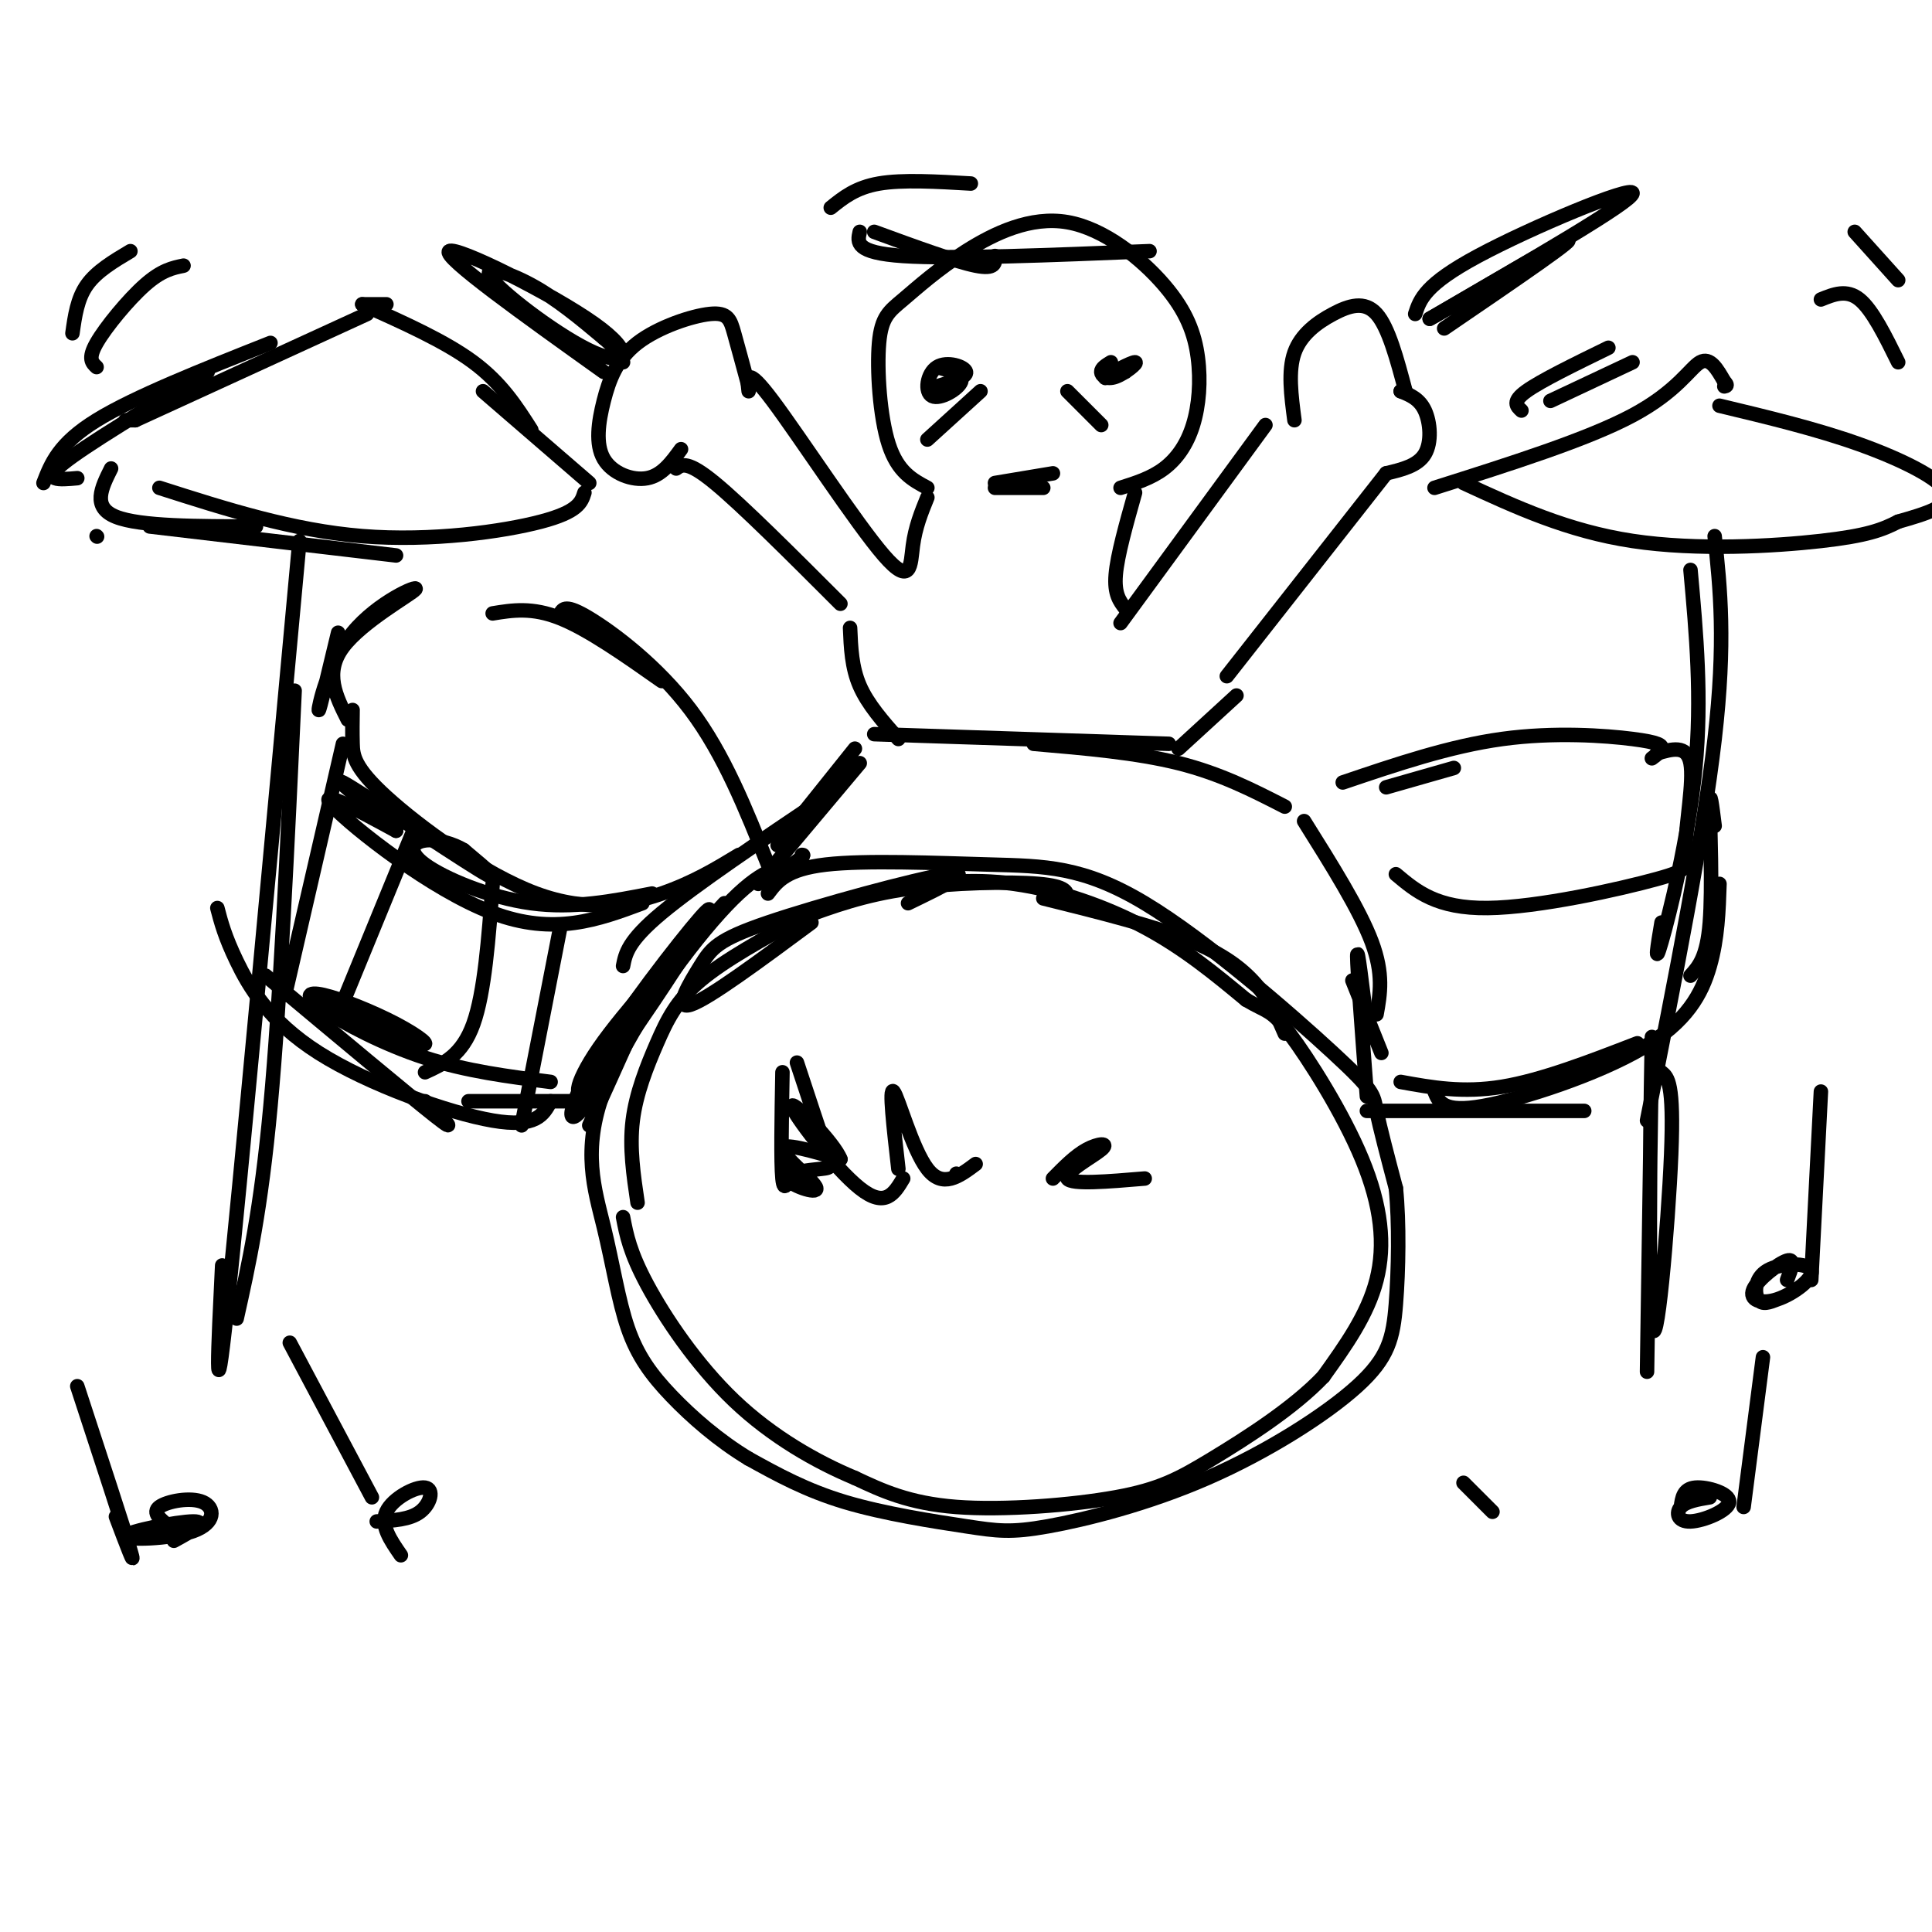 <svg viewBox='0 0 400 400' version='1.1' xmlns='http://www.w3.org/2000/svg' xmlns:xlink='http://www.w3.org/1999/xlink'><g fill='none' stroke='#000000' stroke-width='3' stroke-linecap='round' stroke-linejoin='round'><path d='M159,185c1.893,-2.526 3.786,-5.052 12,-6c8.214,-0.948 22.748,-0.318 34,0c11.252,0.318 19.222,0.322 32,8c12.778,7.678 30.363,23.029 39,31c8.637,7.971 8.325,8.563 9,12c0.675,3.437 2.338,9.718 4,16'/><path d='M289,246c0.731,7.146 0.557,17.010 0,24c-0.557,6.990 -1.498,11.105 -8,17c-6.502,5.895 -18.565,13.571 -31,19c-12.435,5.429 -25.240,8.610 -33,10c-7.760,1.390 -10.474,0.990 -17,0c-6.526,-0.990 -16.865,-2.568 -25,-5c-8.135,-2.432 -14.068,-5.716 -20,-9'/><path d='M155,302c-6.229,-3.747 -11.802,-8.614 -16,-13c-4.198,-4.386 -7.023,-8.291 -9,-14c-1.977,-5.709 -3.107,-13.221 -5,-21c-1.893,-7.779 -4.548,-15.825 0,-28c4.548,-12.175 16.299,-28.479 24,-37c7.701,-8.521 11.350,-9.261 15,-10'/><path d='M164,179c2.833,-2.000 2.417,-2.000 2,-2'/><path d='M132,249c-0.845,-5.685 -1.690,-11.369 -1,-17c0.690,-5.631 2.917,-11.208 5,-16c2.083,-4.792 4.024,-8.798 9,-13c4.976,-4.202 12.988,-8.601 21,-13'/><path d='M166,190c6.687,-3.214 12.906,-4.748 20,-6c7.094,-1.252 15.064,-2.222 24,-1c8.936,1.222 18.839,4.635 27,9c8.161,4.365 14.581,9.683 21,15'/><path d='M258,207c4.461,2.665 5.113,1.828 9,7c3.887,5.172 11.008,16.354 15,26c3.992,9.646 4.855,17.756 3,25c-1.855,7.244 -6.427,13.622 -11,20'/><path d='M274,285c-6.158,6.510 -16.053,12.786 -23,17c-6.947,4.214 -10.947,6.365 -20,8c-9.053,1.635 -23.158,2.753 -33,2c-9.842,-0.753 -15.421,-3.376 -21,-6'/><path d='M177,306c-7.893,-3.286 -17.125,-8.500 -25,-16c-7.875,-7.500 -14.393,-17.286 -18,-24c-3.607,-6.714 -4.304,-10.357 -5,-14'/><path d='M129,200c0.500,-2.583 1.000,-5.167 8,-11c7.000,-5.833 20.500,-14.917 34,-24'/><path d='M181,152c0.000,0.000 61.000,2.000 61,2'/><path d='M214,154c10.667,0.917 21.333,1.833 30,4c8.667,2.167 15.333,5.583 22,9'/><path d='M270,170c5.750,9.167 11.500,18.333 14,25c2.500,6.667 1.750,10.833 1,15'/><path d='M297,101c15.867,-5.022 31.733,-10.044 41,-15c9.267,-4.956 11.933,-9.844 14,-11c2.067,-1.156 3.533,1.422 5,4'/><path d='M357,79c0.833,0.833 0.417,0.917 0,1'/><path d='M356,84c10.022,2.400 20.044,4.800 29,8c8.956,3.200 16.844,7.200 18,10c1.156,2.800 -4.422,4.400 -10,6'/><path d='M393,108c-3.262,1.690 -6.417,2.917 -16,4c-9.583,1.083 -25.595,2.024 -39,0c-13.405,-2.024 -24.202,-7.012 -35,-12'/><path d='M350,118c1.200,13.222 2.400,26.444 1,41c-1.400,14.556 -5.400,30.444 -7,36c-1.600,5.556 -0.800,0.778 0,-4'/><path d='M355,111c1.167,10.917 2.333,21.833 0,42c-2.333,20.167 -8.167,49.583 -14,79'/><path d='M102,127c4.083,-0.667 8.167,-1.333 14,1c5.833,2.333 13.417,7.667 21,13'/><path d='M116,127c0.556,-0.978 1.111,-1.956 6,1c4.889,2.956 14.111,9.844 21,19c6.889,9.156 11.444,20.578 16,32'/><path d='M153,177c-4.702,2.852 -9.404,5.703 -16,8c-6.596,2.297 -15.088,4.038 -26,0c-10.912,-4.038 -24.246,-13.856 -31,-20c-6.754,-6.144 -6.930,-8.612 -7,-11c-0.070,-2.388 -0.035,-4.694 0,-7'/><path d='M72,149c-2.453,-4.861 -4.906,-9.722 -1,-15c3.906,-5.278 14.171,-10.971 15,-12c0.829,-1.029 -7.777,2.608 -13,9c-5.223,6.392 -7.064,15.541 -7,16c0.064,0.459 2.032,-7.770 4,-16'/><path d='M287,163c0.000,0.000 14.000,-4.000 14,-4'/><path d='M278,162c11.083,-3.756 22.167,-7.512 33,-9c10.833,-1.488 21.417,-0.708 27,0c5.583,0.708 6.167,1.345 6,2c-0.167,0.655 -1.083,1.327 -2,2'/><path d='M343,156c3.139,-0.927 6.278,-1.853 7,2c0.722,3.853 -0.971,12.486 -1,17c-0.029,4.514 1.608,4.907 -6,7c-7.608,2.093 -24.459,5.884 -35,6c-10.541,0.116 -14.770,-3.442 -19,-7'/><path d='M28,87c0.000,0.000 -2.000,0.000 -2,0'/><path d='M28,87c0.000,0.000 48.000,-22.000 48,-22'/><path d='M75,63c0.000,0.000 5.000,0.000 5,0'/><path d='M75,63c8.583,3.833 17.167,7.667 23,12c5.833,4.333 8.917,9.167 12,14'/><path d='M100,81c0.000,0.000 22.000,19.000 22,19'/><path d='M121,102c-0.622,1.978 -1.244,3.956 -9,6c-7.756,2.044 -22.644,4.156 -37,3c-14.356,-1.156 -28.178,-5.578 -42,-10'/><path d='M23,97c-2.000,4.000 -4.000,8.000 1,10c5.000,2.000 17.000,2.000 29,2'/><path d='M31,109c0.000,0.000 51.000,6.000 51,6'/><path d='M62,112c-6.167,67.000 -12.333,134.000 -15,159c-2.667,25.000 -1.833,8.000 -1,-9'/><path d='M61,143c-1.500,32.167 -3.000,64.333 -5,86c-2.000,21.667 -4.500,32.833 -7,44'/><path d='M71,154c0.000,0.000 -12.000,52.000 -12,52'/><path d='M55,202c14.750,12.333 29.500,24.667 35,29c5.500,4.333 1.750,0.667 -2,-3'/><path d='M45,188c0.768,2.940 1.536,5.881 4,11c2.464,5.119 6.625,12.417 17,19c10.375,6.583 26.964,12.452 36,14c9.036,1.548 10.518,-1.226 12,-4'/><path d='M70,210c0.000,0.000 16.000,-39.000 16,-39'/><path d='M88,222c3.833,-1.750 7.667,-3.500 10,-10c2.333,-6.500 3.167,-17.750 4,-29'/><path d='M108,233c0.000,0.000 8.000,-41.000 8,-41'/><path d='M133,187c-9.133,3.400 -18.267,6.800 -31,2c-12.733,-4.800 -29.067,-17.800 -33,-22c-3.933,-4.200 4.533,0.400 13,5'/><path d='M82,172c-2.179,-2.607 -14.125,-11.625 -11,-10c3.125,1.625 21.321,13.893 28,18c6.679,4.107 1.839,0.054 -3,-4'/><path d='M96,176c-2.005,-1.241 -5.517,-2.343 -8,-2c-2.483,0.343 -3.938,2.131 0,5c3.938,2.869 13.268,6.820 22,8c8.732,1.180 16.866,-0.410 25,-2'/><path d='M68,207c8.175,4.070 16.350,8.139 19,9c2.650,0.861 -0.226,-1.488 -5,-4c-4.774,-2.512 -11.444,-5.189 -15,-6c-3.556,-0.811 -3.996,0.243 0,3c3.996,2.757 12.427,7.216 21,10c8.573,2.784 17.286,3.892 26,5'/><path d='M97,228c0.000,0.000 26.000,0.000 26,0'/><path d='M122,233c5.888,-12.967 11.777,-25.933 11,-25c-0.777,0.933 -8.219,15.766 -12,21c-3.781,5.234 -3.903,0.871 2,-9c5.903,-9.871 17.829,-25.249 22,-30c4.171,-4.751 0.585,1.124 -3,7'/><path d='M142,197c-4.512,7.250 -14.292,21.875 -19,27c-4.708,5.125 -4.345,0.750 1,-7c5.345,-7.750 15.673,-18.875 26,-30'/><path d='M162,222c-0.167,9.333 -0.333,18.667 0,22c0.333,3.333 1.167,0.667 2,-2'/><path d='M165,220c2.368,7.181 4.736,14.362 6,18c1.264,3.638 1.424,3.732 -1,4c-2.424,0.268 -7.433,0.711 -7,2c0.433,1.289 6.309,3.424 6,2c-0.309,-1.424 -6.803,-6.407 -7,-8c-0.197,-1.593 5.901,0.203 12,2'/><path d='M174,240c-1.131,-3.214 -9.958,-12.250 -10,-11c-0.042,1.250 8.702,12.786 14,17c5.298,4.214 7.149,1.107 9,-2'/><path d='M186,242c-0.978,-8.556 -1.956,-17.111 -1,-16c0.956,1.111 3.844,11.889 7,16c3.156,4.111 6.578,1.556 10,-1'/><path d='M198,243c0.000,0.000 0.100,0.100 0.1,0.1'/><path d='M218,244c2.315,-2.357 4.631,-4.714 7,-6c2.369,-1.286 4.792,-1.500 3,0c-1.792,1.500 -7.798,4.714 -7,6c0.798,1.286 8.399,0.643 16,0'/><path d='M168,191c-10.676,7.907 -21.352,15.815 -25,17c-3.648,1.185 -0.266,-4.352 2,-8c2.266,-3.648 3.418,-5.405 14,-9c10.582,-3.595 30.595,-9.027 37,-10c6.405,-0.973 -0.797,2.514 -8,6'/><path d='M166,190c6.422,-2.356 12.844,-4.711 22,-6c9.156,-1.289 21.044,-1.511 27,-1c5.956,0.511 5.978,1.756 6,3'/><path d='M216,186c11.644,2.889 23.289,5.778 31,9c7.711,3.222 11.489,6.778 14,10c2.511,3.222 3.756,6.111 5,9'/><path d='M280,203c0.000,0.000 6.000,15.000 6,15'/><path d='M192,101c-3.074,-1.636 -6.147,-3.272 -8,-9c-1.853,-5.728 -2.485,-15.546 -2,-21c0.485,-5.454 2.089,-6.542 5,-9c2.911,-2.458 7.131,-6.286 13,-10c5.869,-3.714 13.389,-7.316 21,-6c7.611,1.316 15.313,7.549 20,13c4.687,5.451 6.359,10.121 7,15c0.641,4.879 0.249,9.967 -1,14c-1.249,4.033 -3.357,7.009 -6,9c-2.643,1.991 -5.822,2.995 -9,4'/><path d='M194,76c2.766,0.743 5.531,1.486 5,3c-0.531,1.514 -4.359,3.797 -6,3c-1.641,-0.797 -1.096,-4.676 1,-6c2.096,-1.324 5.742,-0.093 6,1c0.258,1.093 -2.871,2.046 -6,3'/><path d='M233,77c-2.464,0.858 -4.928,1.716 -4,1c0.928,-0.716 5.249,-3.006 6,-3c0.751,0.006 -2.067,2.309 -4,3c-1.933,0.691 -2.981,-0.231 -3,-1c-0.019,-0.769 0.990,-1.384 2,-2'/><path d='M221,81c0.000,0.000 7.000,7.000 7,7'/><path d='M203,81c0.000,0.000 -11.000,10.000 -11,10'/><path d='M206,100c0.000,0.000 12.000,-2.000 12,-2'/><path d='M216,101c0.000,0.000 -10.000,0.000 -10,0'/><path d='M192,103c-1.244,3.060 -2.488,6.119 -3,10c-0.512,3.881 -0.292,8.583 -6,2c-5.708,-6.583 -17.345,-24.452 -23,-32c-5.655,-7.548 -5.327,-4.774 -5,-2'/><path d='M155,80c-1.104,-4.089 -2.209,-8.177 -3,-11c-0.791,-2.823 -1.270,-4.380 -5,-4c-3.730,0.380 -10.712,2.699 -15,6c-4.288,3.301 -5.881,7.586 -7,12c-1.119,4.414 -1.763,8.958 0,12c1.763,3.042 5.932,4.584 9,4c3.068,-0.584 5.034,-3.292 7,-6'/><path d='M140,97c1.167,-0.833 2.333,-1.667 8,3c5.667,4.667 15.833,14.833 26,25'/><path d='M125,77c-16.741,-11.964 -33.482,-23.927 -32,-25c1.482,-1.073 21.187,8.746 30,15c8.813,6.254 6.733,8.944 0,6c-6.733,-2.944 -18.121,-11.524 -21,-15c-2.879,-3.476 2.749,-1.850 8,1c5.251,2.850 10.126,6.925 15,11'/><path d='M125,70c3.167,2.667 3.583,3.833 4,5'/><path d='M235,102c-1.833,6.500 -3.667,13.000 -4,17c-0.333,4.000 0.833,5.500 2,7'/><path d='M232,129c0.000,0.000 30.000,-41.000 30,-41'/><path d='M268,87c-0.673,-5.107 -1.345,-10.214 0,-14c1.345,-3.786 4.708,-6.250 8,-8c3.292,-1.750 6.512,-2.786 9,0c2.488,2.786 4.244,9.393 6,16'/><path d='M293,65c1.000,-3.044 2.000,-6.089 13,-12c11.000,-5.911 32.000,-14.689 32,-13c0.000,1.689 -21.000,13.844 -42,26'/><path d='M296,66c0.800,-0.311 23.800,-14.089 28,-16c4.200,-1.911 -10.400,8.044 -25,18'/><path d='M290,81c0.000,0.000 1.000,0.000 1,0'/><path d='M290,81c1.933,0.778 3.867,1.556 5,4c1.133,2.444 1.467,6.556 0,9c-1.467,2.444 -4.733,3.222 -8,4'/><path d='M287,98c0.000,0.000 -33.000,42.000 -33,42'/><path d='M176,130c0.167,4.083 0.333,8.167 2,12c1.667,3.833 4.833,7.417 8,11'/><path d='M256,144c0.000,0.000 -12.000,11.000 -12,11'/><path d='M321,83c0.000,0.000 17.000,-8.000 17,-8'/><path d='M315,85c-1.000,-0.917 -2.000,-1.833 1,-4c3.000,-2.167 10.000,-5.583 17,-9'/><path d='M377,62c2.667,-1.083 5.333,-2.167 8,0c2.667,2.167 5.333,7.583 8,13'/><path d='M384,48c0.000,0.000 9.000,10.000 9,10'/><path d='M20,76c-0.933,-0.867 -1.867,-1.733 0,-5c1.867,-3.267 6.533,-8.933 10,-12c3.467,-3.067 5.733,-3.533 8,-4'/><path d='M15,69c0.500,-3.583 1.000,-7.167 3,-10c2.000,-2.833 5.500,-4.917 9,-7'/><path d='M157,183c0.000,0.000 21.000,-25.000 21,-25'/><path d='M161,175c0.000,0.000 16.000,-20.000 16,-20'/><path d='M290,224c6.417,1.167 12.833,2.333 21,1c8.167,-1.333 18.083,-5.167 28,-9'/><path d='M297,226c0.899,2.220 1.798,4.440 10,3c8.202,-1.440 23.708,-6.542 33,-12c9.292,-5.458 12.369,-11.274 14,-17c1.631,-5.726 1.815,-11.363 2,-17'/><path d='M355,171c-0.511,-4.111 -1.022,-8.222 -1,-4c0.022,4.222 0.578,16.778 0,24c-0.578,7.222 -2.289,9.111 -4,11'/><path d='M328,230c0.000,0.000 -45.000,0.000 -45,0'/><path d='M283,227c-1.000,-13.250 -2.000,-26.500 -2,-29c0.000,-2.500 1.000,5.750 2,14'/><path d='M344,222c1.304,1.060 2.607,2.119 2,17c-0.607,14.881 -3.125,43.583 -4,35c-0.875,-8.583 -0.107,-54.452 0,-59c0.107,-4.548 -0.446,32.226 -1,69'/><path d='M309,313c0.000,0.000 -6.000,-6.000 -6,-6'/><path d='M368,269c-1.602,0.630 -3.204,1.261 -4,0c-0.796,-1.261 -0.786,-4.412 2,-6c2.786,-1.588 8.349,-1.613 9,0c0.651,1.613 -3.609,4.865 -7,6c-3.391,1.135 -5.913,0.152 -5,-2c0.913,-2.152 5.261,-5.472 7,-6c1.739,-0.528 0.870,1.736 0,4'/><path d='M375,265c0.000,0.000 2.000,-39.000 2,-39'/><path d='M348,312c0.258,-1.888 0.517,-3.777 3,-4c2.483,-0.223 7.191,1.219 7,3c-0.191,1.781 -5.282,3.903 -8,4c-2.718,0.097 -3.062,-1.829 -2,-3c1.062,-1.171 3.531,-1.585 6,-2'/><path d='M361,312c0.000,0.000 4.000,-31.000 4,-31'/><path d='M24,314c2.167,5.750 4.333,11.500 3,7c-1.333,-4.500 -6.167,-19.250 -11,-34'/><path d='M35,316c-1.780,-1.412 -3.560,-2.823 -2,-4c1.560,-1.177 6.459,-2.119 9,-1c2.541,1.119 2.722,4.300 -2,6c-4.722,1.700 -14.348,1.919 -14,1c0.348,-0.919 10.671,-2.977 14,-3c3.329,-0.023 -0.335,1.988 -4,4'/><path d='M60,278c0.000,0.000 17.000,32.000 17,32'/><path d='M83,322c-2.149,-3.101 -4.298,-6.202 -3,-9c1.298,-2.798 6.042,-5.292 8,-5c1.958,0.292 1.131,3.369 -1,5c-2.131,1.631 -5.565,1.815 -9,2'/><path d='M20,111c0.000,0.000 0.100,0.100 0.1,0.1'/><path d='M16,99c-3.750,0.333 -7.500,0.667 -3,-3c4.500,-3.667 17.250,-11.333 30,-19'/><path d='M9,100c1.583,-4.083 3.167,-8.167 11,-13c7.833,-4.833 21.917,-10.417 36,-16'/><path d='M181,48c8.417,3.083 16.833,6.167 21,7c4.167,0.833 4.083,-0.583 4,-2'/><path d='M178,48c-0.500,2.167 -1.000,4.333 9,5c10.000,0.667 30.500,-0.167 51,-1'/><path d='M172,43c2.583,-2.083 5.167,-4.167 10,-5c4.833,-0.833 11.917,-0.417 19,0'/></g>
</svg>